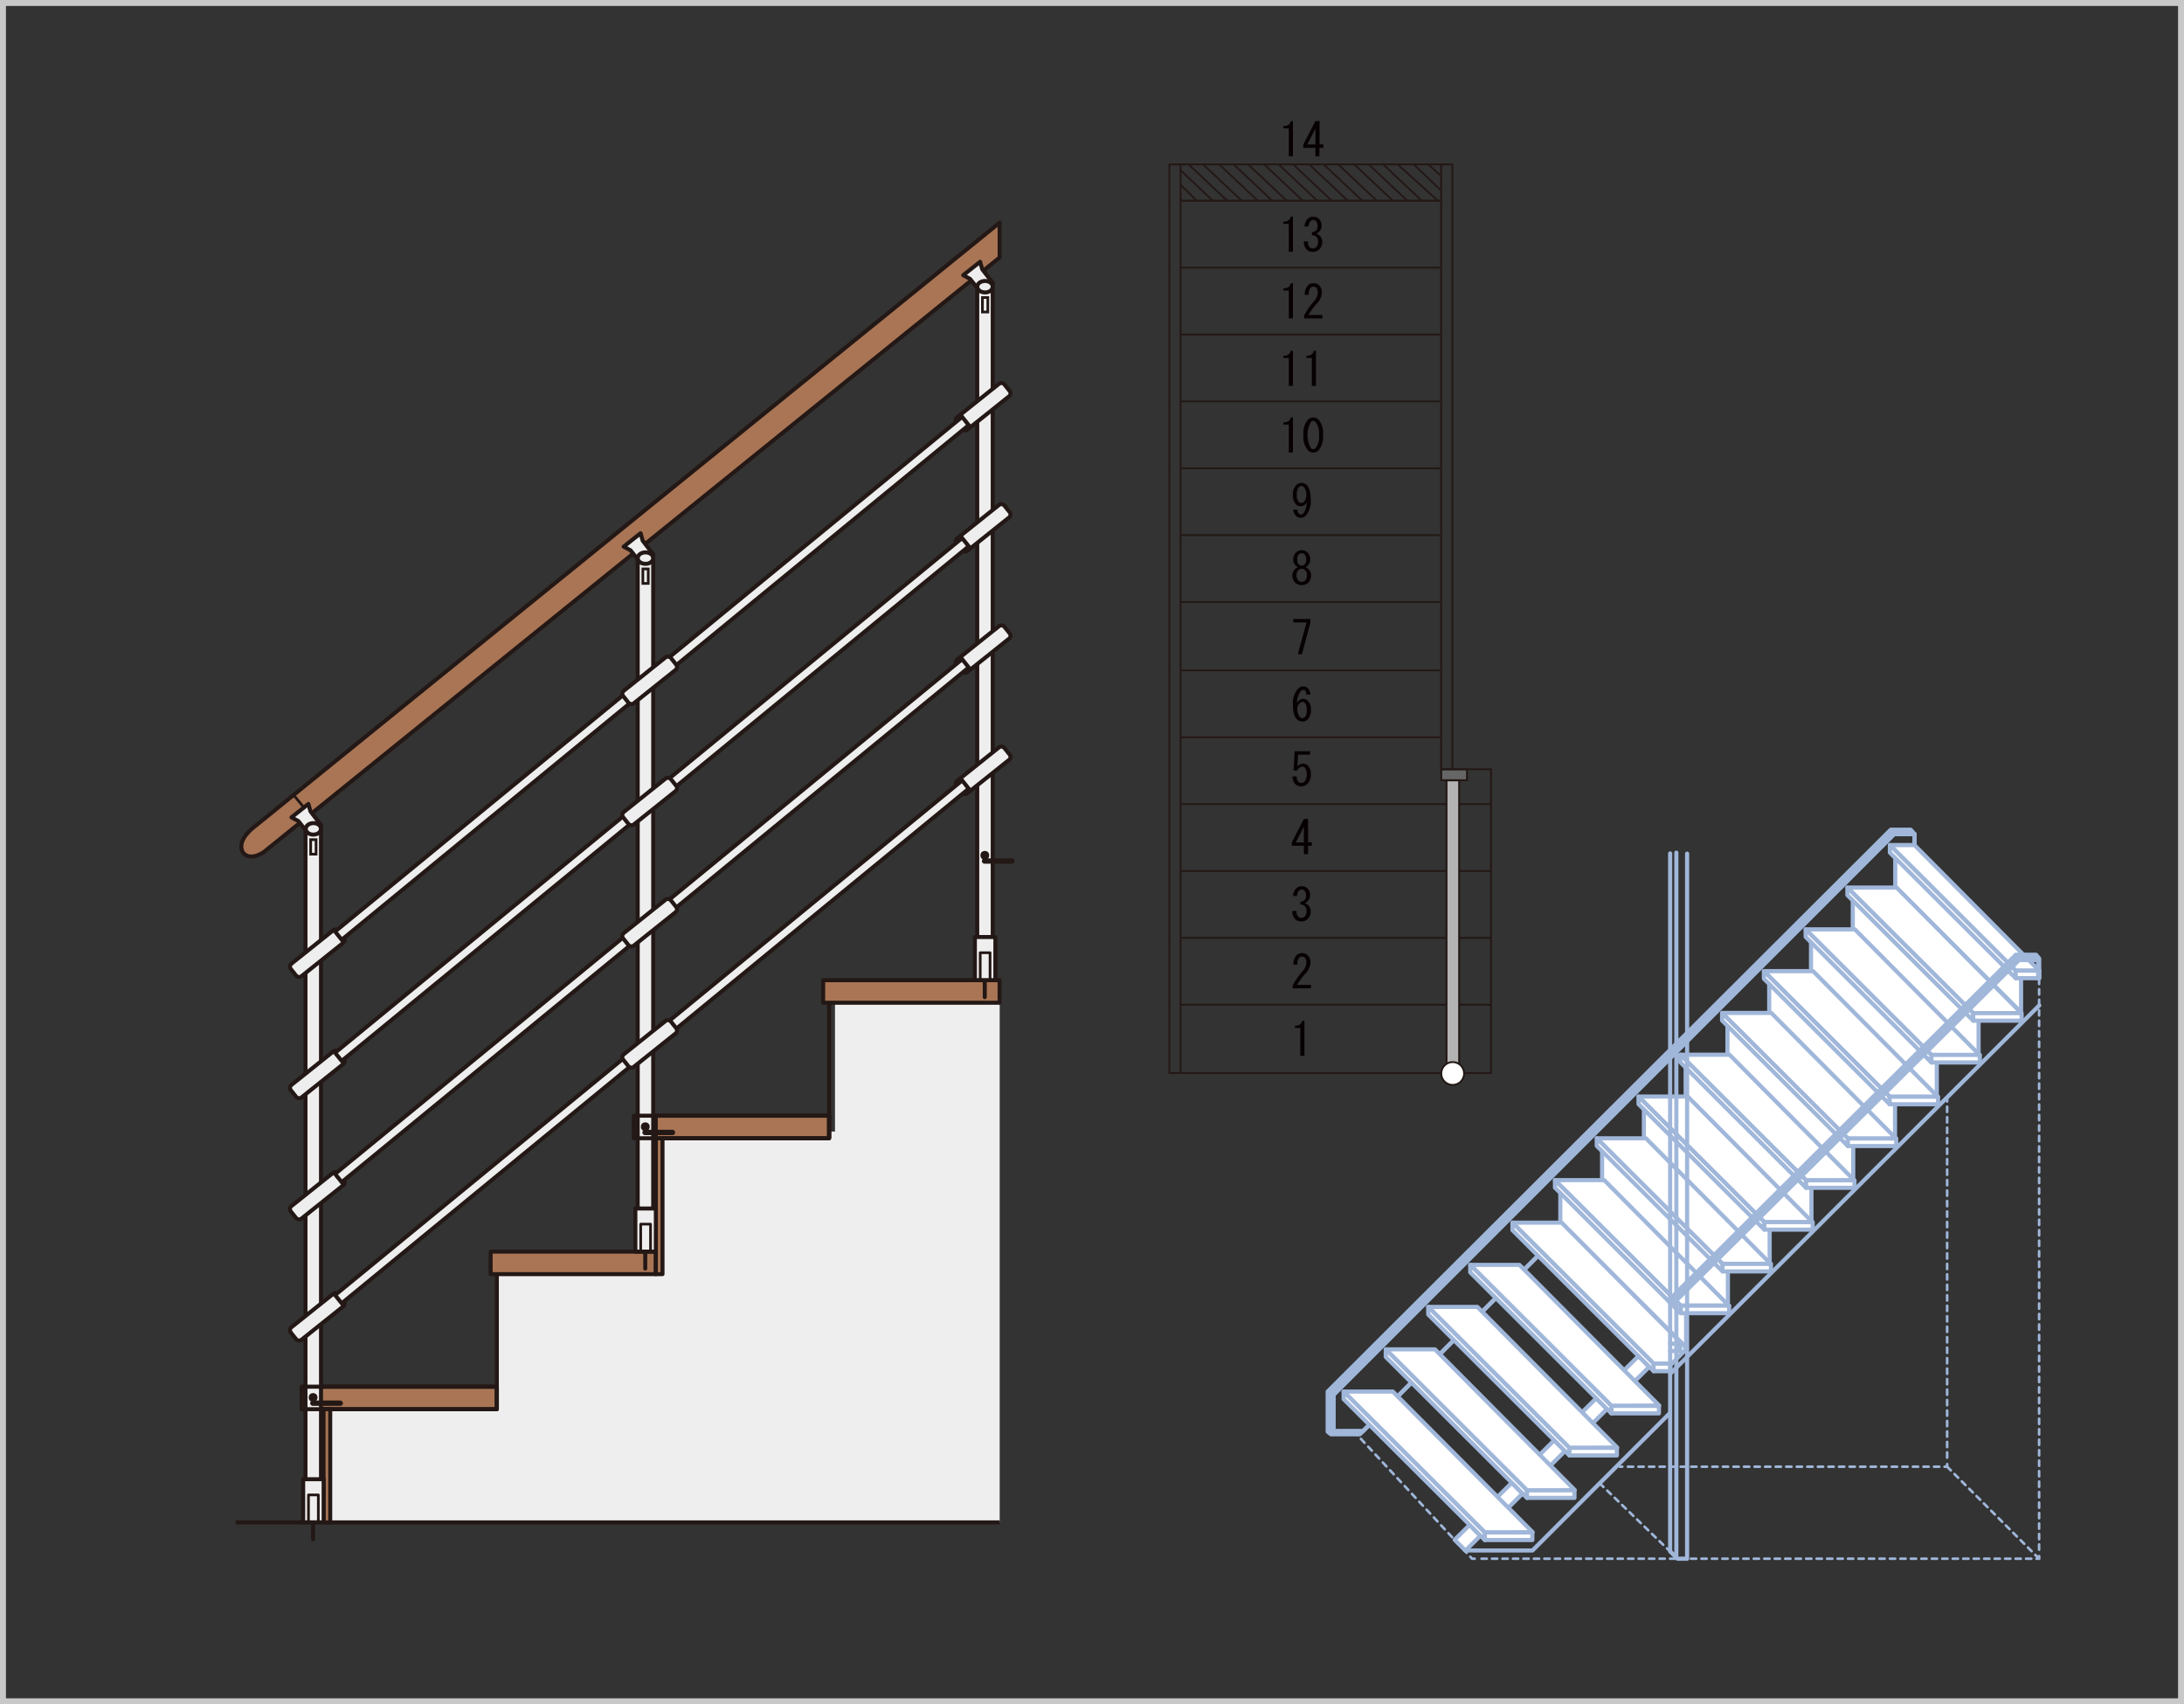 <svg id="レイヤー_1" data-name="レイヤー 1" xmlns="http://www.w3.org/2000/svg" viewBox="0 0 521.42 406.76"><rect x="0" y="0" width="521.42" height="406.76" fill="#333333" stroke="none"/><defs><style>.cls-1,.cls-10,.cls-11,.cls-12,.cls-13,.cls-14,.cls-15,.cls-20,.cls-22,.cls-23,.cls-24,.cls-25,.cls-3,.cls-8,.cls-9{fill:none;}.cls-1{stroke:#c8c8c9;stroke-width:1.42px;}.cls-1,.cls-22,.cls-25,.cls-26,.cls-5,.cls-6,.cls-7{stroke-miterlimit:10;}.cls-2{fill:#231815;}.cls-18,.cls-20,.cls-21,.cls-22,.cls-23,.cls-24,.cls-25,.cls-26,.cls-3{stroke:#231815;}.cls-3{stroke-width:0.44px;}.cls-4{fill:#070002;}.cls-5{fill:#666;}.cls-5,.cls-6,.cls-7{stroke:#221714;stroke-width:0.44px;}.cls-6{fill:#b3b3b3;}.cls-17,.cls-7{fill:#fff;}.cls-10,.cls-11,.cls-12,.cls-13,.cls-14,.cls-15,.cls-16,.cls-17,.cls-8,.cls-9{stroke:#a0b7da;}.cls-10,.cls-11,.cls-12,.cls-13,.cls-14,.cls-15,.cls-16,.cls-17,.cls-24,.cls-25,.cls-8,.cls-9{stroke-linecap:round;}.cls-10,.cls-11,.cls-12,.cls-13,.cls-14,.cls-15,.cls-16,.cls-17,.cls-18,.cls-20,.cls-21,.cls-23,.cls-24,.cls-8,.cls-9{stroke-linejoin:round;}.cls-10,.cls-11,.cls-12,.cls-13,.cls-14,.cls-8,.cls-9{stroke-width:0.62px;}.cls-9{stroke-dasharray:1.25 1.25;}.cls-10{stroke-dasharray:1.25 1.25;}.cls-11{stroke-dasharray:1.28 1.28;}.cls-12{stroke-dasharray:1.25 1.25;}.cls-13{stroke-dasharray:1.26 1.26;}.cls-14{stroke-dasharray:1.24;}.cls-15,.cls-16,.cls-17{stroke-width:0.99px;}.cls-16{fill:#a0b7da;}.cls-18{fill:#a97555;}.cls-18,.cls-20,.cls-21,.cls-24,.cls-26{stroke-width:0.96px;}.cls-19,.cls-21,.cls-26{fill:#efeeef;}.cls-22,.cls-23{stroke-width:0.64px;}.cls-25{stroke-width:1.28px;}</style></defs><rect class="cls-1" x="0.71" y="0.71" width="520" height="405.35"/><polygon class="cls-2" points="278.96 63.88 278.96 79.84 279.18 80.06 279.4 79.84 279.4 63.88 279.18 63.66 278.96 63.88"/><polygon class="cls-2" points="279.18 255.91 278.96 256.13 279.18 256.35 355.96 256.35 356.18 256.13 355.96 255.91 279.18 255.91"/><polygon class="cls-2" points="278.96 239.81 278.96 256.13 279.18 256.35 279.4 256.13 279.4 239.81 279.18 239.59 278.96 239.81"/><polygon class="cls-2" points="355.74 239.81 355.74 256.13 355.96 256.35 356.18 256.13 356.18 239.81 355.96 239.59 355.74 239.81"/><polygon class="cls-2" points="355.74 223.85 355.74 239.81 355.96 240.03 356.18 239.81 356.18 223.85 355.96 223.63 355.74 223.85"/><polygon class="cls-2" points="278.96 223.85 278.96 239.81 279.18 240.03 279.4 239.81 279.4 223.85 279.18 223.63 278.96 223.85"/><polygon class="cls-2" points="278.96 207.89 278.96 223.85 279.18 224.07 279.4 223.85 279.4 207.89 279.18 207.67 278.96 207.89"/><polygon class="cls-2" points="355.74 207.89 355.74 223.85 355.96 224.07 356.18 223.85 356.18 207.89 355.96 207.67 355.74 207.89"/><polygon class="cls-2" points="355.74 191.93 355.74 207.89 355.96 208.11 356.18 207.89 356.18 191.93 355.96 191.71 355.74 191.93"/><polygon class="cls-2" points="278.96 191.93 278.96 207.89 279.18 208.11 279.4 207.89 279.4 191.93 279.18 191.71 278.96 191.93"/><polygon class="cls-2" points="278.96 175.97 278.96 191.93 279.18 192.15 279.4 191.93 279.4 175.97 279.18 175.75 278.96 175.97"/><polygon class="cls-2" points="278.96 160 278.96 175.97 279.18 176.19 279.4 175.97 279.4 160 279.18 159.79 278.96 160"/><polygon class="cls-2" points="346.53 143.69 346.53 160 346.75 160.22 346.97 160 346.97 143.69 346.75 143.48 346.53 143.69"/><polygon class="cls-2" points="278.96 143.69 278.96 160 279.18 160.22 279.4 160 279.4 143.69 279.18 143.48 278.96 143.69"/><polygon class="cls-2" points="346.53 127.73 346.53 143.69 346.75 143.91 346.97 143.69 346.97 127.73 346.75 127.51 346.53 127.73"/><polygon class="cls-2" points="278.96 127.73 278.96 143.69 279.18 143.91 279.4 143.69 279.4 127.73 279.18 127.51 278.96 127.73"/><polygon class="cls-2" points="346.53 111.77 346.53 127.73 346.75 127.95 346.97 127.73 346.97 111.77 346.75 111.55 346.53 111.77"/><polygon class="cls-2" points="278.96 111.77 278.96 127.73 279.18 127.95 279.4 127.73 279.4 111.77 279.18 111.55 278.96 111.77"/><polygon class="cls-2" points="346.75 39.02 346.53 39.24 346.53 111.77 346.75 111.99 346.97 111.77 346.97 39.24 346.75 39.02"/><polygon class="cls-2" points="278.96 95.81 278.96 111.77 279.18 111.99 279.4 111.77 279.4 95.81 279.18 95.59 278.96 95.81"/><polygon class="cls-2" points="278.96 79.84 278.96 95.81 279.18 96.03 279.4 95.81 279.4 79.84 279.18 79.62 278.96 79.84"/><polygon class="cls-2" points="278.96 47.92 278.96 63.88 279.18 64.1 279.4 63.88 279.4 47.92 279.18 47.7 278.96 47.92"/><polygon class="cls-2" points="344.06 39.02 343.84 39.24 343.84 183.6 344.06 183.82 344.28 183.6 344.28 39.24 344.06 39.02"/><polygon class="cls-2" points="281.87 39.02 281.65 39.24 281.65 256.13 281.87 256.35 282.09 256.13 282.09 39.24 281.87 39.02"/><polygon class="cls-2" points="279.18 39.02 278.96 39.24 279.18 39.46 346.75 39.46 346.97 39.24 346.75 39.02 279.18 39.02"/><polygon class="cls-2" points="279.18 39.02 278.96 39.24 278.96 47.92 279.18 48.14 279.4 47.92 279.4 39.24 279.18 39.02"/><polygon class="cls-2" points="346.53 160 346.53 183.6 346.75 183.82 346.97 183.6 346.97 160 346.75 159.79 346.53 160"/><polygon class="cls-2" points="344.06 183.38 343.84 183.6 344.06 183.82 355.96 183.82 356.18 183.6 355.96 183.38 344.06 183.38"/><polygon class="cls-2" points="355.74 183.6 355.74 191.93 355.96 192.15 356.18 191.93 356.18 183.6 355.96 183.38 355.74 183.6"/><polygon class="cls-2" points="281.87 191.71 281.65 191.93 281.87 192.15 355.96 192.15 356.18 191.93 355.96 191.71 281.87 191.71"/><polygon class="cls-2" points="281.87 207.67 281.65 207.89 281.87 208.11 355.96 208.11 356.18 207.89 355.96 207.67 281.87 207.67"/><polygon class="cls-2" points="281.87 223.63 281.65 223.85 281.87 224.07 355.96 224.07 356.18 223.85 355.96 223.63 281.87 223.63"/><polygon class="cls-2" points="281.87 239.59 281.65 239.81 281.87 240.03 355.96 240.03 356.18 239.81 355.96 239.59 281.87 239.59"/><polygon class="cls-2" points="281.87 175.75 281.65 175.97 281.87 176.19 344.06 176.19 344.28 175.97 344.06 175.75 281.87 175.75"/><polygon class="cls-2" points="281.87 159.79 281.65 160 281.87 160.22 344.06 160.22 344.28 160 344.06 159.79 281.87 159.79"/><polygon class="cls-2" points="281.87 143.48 281.65 143.69 281.87 143.91 344.06 143.91 344.28 143.69 344.06 143.48 281.87 143.48"/><polygon class="cls-2" points="281.87 127.51 281.65 127.73 281.87 127.95 344.06 127.95 344.28 127.73 344.06 127.51 281.87 127.51"/><polygon class="cls-2" points="281.87 111.55 281.65 111.77 281.87 111.99 344.06 111.99 344.28 111.77 344.06 111.55 281.87 111.55"/><polygon class="cls-2" points="281.87 95.59 281.65 95.81 281.87 96.03 344.06 96.03 344.28 95.81 344.06 95.59 281.87 95.59"/><polygon class="cls-2" points="281.87 79.62 281.65 79.84 281.87 80.06 344.06 80.06 344.28 79.84 344.06 79.62 281.87 79.62"/><polygon class="cls-2" points="281.87 63.66 281.65 63.88 281.87 64.1 344.06 64.1 344.28 63.88 344.06 63.66 281.87 63.66"/><polygon class="cls-2" points="281.87 47.7 281.65 47.92 281.87 48.14 344.06 48.14 344.28 47.92 344.06 47.7 281.87 47.7"/><polygon class="cls-2" points="281.87 47.7 281.65 47.92 281.87 48.14 344.06 48.14 344.28 47.92 344.06 47.7 281.87 47.7"/><polygon class="cls-2" points="281.68 47.33 282.06 48.02 282.36 48.11 282.44 47.81 282.06 47.12 281.76 47.03 281.68 47.33"/><polygon class="cls-2" points="285.86 47.76 282.02 43.95 281.71 43.95 281.71 44.26 285.55 48.08 285.86 48.08 285.86 47.76"/><polygon class="cls-2" points="281.71 40.48 281.72 40.79 289.4 48.08 289.71 48.07 289.7 47.76 282.02 40.47 281.71 40.48"/><polygon class="cls-2" points="283.63 39.09 283.64 39.4 292.85 48.08 293.16 48.07 293.15 47.76 283.94 39.08 283.63 39.09"/><polygon class="cls-2" points="287.08 39.09 287.09 39.4 296.31 48.08 296.62 48.07 296.61 47.76 287.39 39.08 287.08 39.09"/><polygon class="cls-2" points="290.92 39.09 290.93 39.4 300.14 48.08 300.45 48.07 300.44 47.76 291.23 39.08 290.92 39.09"/><polygon class="cls-2" points="294.38 39.09 294.39 39.4 303.6 48.08 303.91 48.07 303.9 47.76 294.69 39.08 294.38 39.09"/><polygon class="cls-2" points="297.83 39.09 297.84 39.4 307.06 48.08 307.37 48.07 307.36 47.76 298.14 39.08 297.83 39.09"/><polygon class="cls-2" points="301.67 39.09 301.68 39.4 310.89 48.08 311.2 48.07 311.19 47.76 301.98 39.08 301.67 39.09"/><polygon class="cls-2" points="305.13 39.09 305.13 39.4 314.35 48.08 314.66 48.07 314.65 47.76 305.43 39.08 305.13 39.09"/><polygon class="cls-2" points="308.58 39.09 308.59 39.4 317.8 48.08 318.11 48.07 318.11 47.76 308.89 39.08 308.58 39.09"/><polygon class="cls-2" points="312.42 39.09 312.43 39.4 321.64 48.08 321.95 48.07 321.95 47.76 312.73 39.08 312.42 39.09"/><polygon class="cls-2" points="315.87 39.09 315.88 39.4 325.1 48.08 325.41 48.07 325.4 47.76 316.18 39.08 315.87 39.09"/><polygon class="cls-2" points="319.33 39.09 319.34 39.4 328.55 48.08 328.86 48.07 328.86 47.76 319.64 39.08 319.33 39.09"/><polygon class="cls-2" points="323.17 39.09 323.18 39.4 332.4 48.08 332.71 48.07 332.7 47.76 323.48 39.08 323.17 39.09"/><polygon class="cls-2" points="326.63 39.09 326.64 39.4 335.84 48.08 336.16 48.07 336.15 47.76 326.93 39.08 326.63 39.09"/><polygon class="cls-2" points="330.08 39.09 330.09 39.4 339.3 48.08 339.61 48.07 339.6 47.76 330.39 39.08 330.08 39.09"/><polygon class="cls-2" points="333.53 39.1 333.54 39.4 343.14 48.08 343.45 48.07 343.44 47.76 333.84 39.08 333.53 39.1"/><polygon class="cls-2" points="337.38 39.09 337.38 39.4 343.91 45.65 344.22 45.64 344.21 45.33 337.69 39.08 337.38 39.09"/><polygon class="cls-2" points="340.83 39.1 340.84 39.4 343.91 42.18 344.22 42.17 344.21 41.86 341.14 39.08 340.83 39.1"/><path class="cls-3" d="M348.19,184.85v6.27m0,3.71v10.62m0,5.76v10.62m0,5.26v10.62m0,5.37V253.7"/><path class="cls-4" d="M307.69,37.29V30.63H306.4v-.52c1,0,1.59-.4,1.76-1.2h.52v8.38Z"/><path class="cls-4" d="M314.05,37.29v-2h-2.88v-.82l2.88-5.58h1v5.58h.9v.82H315v2Zm0-2.8V30.71l-1.94,3.78Z"/><path class="cls-4" d="M307.69,60.08V53.42H306.4v-.51c1,0,1.59-.4,1.76-1.21h.52v8.38Z"/><path class="cls-4" d="M312.67,59a1.12,1.12,0,0,0,.82.3,1.17,1.17,0,0,0,.82-.39,1.82,1.82,0,0,0,.38-1.29,1.6,1.6,0,0,0-.47-1.16,1.27,1.27,0,0,0-1-.3V55.4a1.54,1.54,0,0,0,1-.39,1.39,1.39,0,0,0,.34-1,1.72,1.72,0,0,0-.38-1.24.87.87,0,0,0-.65-.26.83.83,0,0,0-.64.26,1.86,1.86,0,0,0-.48,1.29h-.94a2.59,2.59,0,0,1,.73-1.81,1.82,1.82,0,0,1,1.33-.52,1.9,1.9,0,0,1,1.38.52,2.15,2.15,0,0,1,.6,1.59,1.91,1.91,0,0,1-.47,1.38,2.18,2.18,0,0,1-.82.55,2.13,2.13,0,0,1,.86.48,2,2,0,0,1,.6,1.46,2.43,2.43,0,0,1-.69,1.8,2,2,0,0,1-1.5.6,2.1,2.1,0,0,1-1.55-.55,2.64,2.64,0,0,1-.64-1.94h1A1.8,1.8,0,0,0,312.67,59Z"/><path class="cls-4" d="M307.69,76V69.34H306.4v-.52c1,0,1.59-.4,1.76-1.2h.52V76Z"/><path class="cls-4" d="M315.72,75.18V76h-4.38v-.69a19.38,19.38,0,0,1,2.45-3.52,3,3,0,0,0,.82-2,1.51,1.51,0,0,0-.39-1.12.93.93,0,0,0-.69-.25,1,1,0,0,0-.69.34,2.38,2.38,0,0,0-.38,1.59h-.95a3.17,3.17,0,0,1,.73-2.23,1.85,1.85,0,0,1,1.38-.52,1.87,1.87,0,0,1,1.37.56,2.26,2.26,0,0,1,.6,1.67,4,4,0,0,1-1.16,2.58,20.91,20.91,0,0,0-2.06,2.75Z"/><path class="cls-4" d="M307.69,92.1V85.44H306.4v-.52c1,0,1.59-.4,1.76-1.2h.52V92.1Z"/><path class="cls-4" d="M313.19,92.1V85.44H311.9v-.52c1,0,1.59-.4,1.76-1.2h.52V92.1Z"/><path class="cls-4" d="M307.69,108v-6.66H306.4v-.51c1,0,1.59-.4,1.76-1.2h.52V108Z"/><path class="cls-4" d="M312.2,100.24a1.77,1.77,0,0,1,2.66,0,4.92,4.92,0,0,1,1,3.56,5,5,0,0,1-1,3.61,1.77,1.77,0,0,1-2.66,0,5,5,0,0,1-1-3.61A4.92,4.92,0,0,1,312.2,100.24Zm1.89.47a.79.79,0,0,0-.56-.26.81.81,0,0,0-.56.26,6.39,6.39,0,0,0,0,6.23.81.81,0,0,0,.56.26.79.79,0,0,0,.56-.26,4.5,4.5,0,0,0,.82-3.14A4.42,4.42,0,0,0,314.09,100.71Z"/><path class="cls-4" d="M312.93,119.27a5.2,5.2,0,0,1-1.16,3.78,1.72,1.72,0,0,1-1.29.52,1.39,1.39,0,0,1-1-.39,2.3,2.3,0,0,1-.73-1.55h1a1.31,1.31,0,0,0,.38,1,.69.69,0,0,0,.48.17.81.81,0,0,0,.56-.26,4.5,4.5,0,0,0,.81-2.7,1.53,1.53,0,0,1-1.46,1,1.6,1.6,0,0,1-1.16-.51,3.14,3.14,0,0,1-.69-2.28,3,3,0,0,1,.78-2.23,1.74,1.74,0,0,1,1.29-.56,1.7,1.7,0,0,1,1.24.51Q312.93,116.69,312.93,119.27ZM310.65,116a.84.84,0,0,0-.56.3,2.46,2.46,0,0,0-.47,1.72,2.53,2.53,0,0,0,.43,1.76.83.83,0,0,0,.6.26,1,1,0,0,0,.69-.3,2.12,2.12,0,0,0,.52-1.55,2.7,2.7,0,0,0-.56-1.93A.89.89,0,0,0,310.65,116Z"/><path class="cls-4" d="M312.33,135.79a2.06,2.06,0,0,1,.69,1.46,2.49,2.49,0,0,1-.69,1.85,2.43,2.43,0,0,1-3.1,0,2.52,2.52,0,0,1-.68-1.85,2.09,2.09,0,0,1,.68-1.46,1.86,1.86,0,0,1,.69-.43,1.56,1.56,0,0,1-.56-.34,1.94,1.94,0,0,1-.6-1.42v0a2.32,2.32,0,0,1,.65-1.72,1.87,1.87,0,0,1,1.37-.56,1.89,1.89,0,0,1,1.38.56,2.32,2.32,0,0,1,.64,1.72v0a1.94,1.94,0,0,1-.6,1.42,1.47,1.47,0,0,1-.56.34A1.78,1.78,0,0,1,312.33,135.79Zm-2.36.3a1.57,1.57,0,0,0-.43,1.16,1.72,1.72,0,0,0,.43,1.29,1.1,1.1,0,0,0,.81.35,1.12,1.12,0,0,0,.82-.35,1.76,1.76,0,0,0,.43-1.29,1.61,1.61,0,0,0-.43-1.16,1.11,1.11,0,0,0-.82-.34A1.09,1.09,0,0,0,310,136.09Zm.08-3.73a1.66,1.66,0,0,0-.34,1.2v0a1.53,1.53,0,0,0,.34,1.12,1,1,0,0,0,1.46,0,1.53,1.53,0,0,0,.35-1.12v0a1.65,1.65,0,0,0-.35-1.2,1,1,0,0,0-1.46,0Z"/><path class="cls-4" d="M309.84,156.13l2.1-7.56h-3.18v-.82h4.08v.91l-2,7.47Z"/><path class="cls-4" d="M311.6,164.84a.58.58,0,0,0-.43-.18.83.83,0,0,0-.6.26,4.73,4.73,0,0,0-.91,2.88,1.74,1.74,0,0,1,1.47-1,1.59,1.59,0,0,1,1.16.52,2.9,2.9,0,0,1,.68,2.1,3.11,3.11,0,0,1-.73,2.28,1.85,1.85,0,0,1-2.66-.09q-.9-.9-.9-3.48a5.14,5.14,0,0,1,1.24-3.78,1.78,1.78,0,0,1,1.29-.51,1.42,1.42,0,0,1,1,.38,2.29,2.29,0,0,1,.65,1.55h-1A1.28,1.28,0,0,0,311.6,164.84Zm-1.33,3a1.82,1.82,0,0,0-.52,1.37,2.68,2.68,0,0,0,.6,1.94.82.82,0,0,0,.6.25.91.91,0,0,0,.65-.3,2.58,2.58,0,0,0,.38-1.72,2.3,2.3,0,0,0-.42-1.59.85.85,0,0,0-.61-.25A.94.94,0,0,0,310.27,167.89Z"/><path class="cls-4" d="M310,186.61a1,1,0,0,0,.73.26,1.07,1.07,0,0,0,.73-.34,2.41,2.41,0,0,0,.51-1.72,2.16,2.16,0,0,0-.43-1.55.83.83,0,0,0-.6-.26,1.42,1.42,0,0,0-1.25.9h-.85l.25-4.59h3.7v.81h-2.88l-.17,2.8a1.79,1.79,0,0,1,1.42-.65,1.52,1.52,0,0,1,1.11.47,2.81,2.81,0,0,1,.69,2.07,3,3,0,0,1-.82,2.27,2.12,2.12,0,0,1-2.88.09,2.7,2.7,0,0,1-.68-1.85h1A1.73,1.73,0,0,0,310,186.61Z"/><path class="cls-4" d="M311.3,203.87v-2h-2.88v-.82l2.88-5.58h1v5.58h.9v.82h-.9v2Zm0-2.79V197.3l-1.94,3.78Z"/><path class="cls-4" d="M309.92,218.77a1.12,1.12,0,0,0,.82.3,1.17,1.17,0,0,0,.82-.39,1.82,1.82,0,0,0,.38-1.29,1.6,1.6,0,0,0-.47-1.16,1.27,1.27,0,0,0-1-.3v-.73a1.54,1.54,0,0,0,1-.39,1.39,1.39,0,0,0,.34-1,1.72,1.72,0,0,0-.38-1.24.87.87,0,0,0-.65-.26.83.83,0,0,0-.64.26,1.85,1.85,0,0,0-.48,1.28h-.94a2.59,2.59,0,0,1,.73-1.8,1.82,1.82,0,0,1,1.33-.52,1.9,1.9,0,0,1,1.38.52,2.15,2.15,0,0,1,.6,1.59,1.86,1.86,0,0,1-.47,1.37,2.11,2.11,0,0,1-.82.56,2.13,2.13,0,0,1,.86.48,2,2,0,0,1,.6,1.46,2.43,2.43,0,0,1-.69,1.8,2,2,0,0,1-1.5.6,2.06,2.06,0,0,1-1.55-.56,2.61,2.61,0,0,1-.64-1.93h1A1.8,1.8,0,0,0,309.92,218.77Z"/><path class="cls-4" d="M313,235.08v.81h-4.38v-.69a19.38,19.38,0,0,1,2.45-3.52,3,3,0,0,0,.82-2,1.49,1.49,0,0,0-.39-1.11.94.94,0,0,0-.69-.26,1,1,0,0,0-.69.34,2.38,2.38,0,0,0-.38,1.59h-.95a3.19,3.19,0,0,1,.73-2.23,1.85,1.85,0,0,1,1.38-.52,1.87,1.87,0,0,1,1.37.56,2.27,2.27,0,0,1,.6,1.68,4,4,0,0,1-1.16,2.58,20.27,20.27,0,0,0-2.06,2.75Z"/><path class="cls-4" d="M310.44,252v-6.66h-1.29v-.51c1,0,1.59-.4,1.76-1.2h.52V252Z"/><rect class="cls-5" x="344.1" y="183.66" width="6.13" height="2.56"/><rect class="cls-6" x="345.35" y="186.26" width="3.01" height="70.05"/><circle class="cls-7" cx="346.82" cy="256.22" r="2.73"/><line class="cls-8" x1="486.83" y1="229.25" x2="486.83" y2="229.87"/><line class="cls-9" x1="486.83" y1="231.12" x2="486.83" y2="370.78"/><polyline class="cls-8" points="486.83 371.41 486.83 372.03 486.21 372.03"/><line class="cls-10" x1="484.96" y1="372.03" x2="352.7" y2="372.03"/><polyline class="cls-8" points="352.07 372.03 351.45 372.03 351.03 371.57"/><line class="cls-11" x1="350.16" y1="370.64" x2="324.47" y2="342.95"/><line class="cls-8" x1="324.04" y1="342.48" x2="323.62" y2="342.02"/><line class="cls-8" x1="464.87" y1="262.27" x2="464.87" y2="262.89"/><line class="cls-12" x1="464.87" y1="264.15" x2="464.87" y2="348.82"/><polyline class="cls-8" points="464.87 349.45 464.87 350.07 464.25 350.07"/><line class="cls-13" x1="462.99" y1="350.07" x2="387.95" y2="350.07"/><line class="cls-8" x1="387.31" y1="350.07" x2="386.69" y2="350.07"/><line class="cls-14" x1="464.87" y1="350.07" x2="486.83" y2="372.03"/><line class="cls-14" x1="381.93" y1="354.05" x2="400.57" y2="372.07"/><polygon class="cls-15" points="457.1 209.65 457.1 199.09 452.16 199.09 318.33 332.92 318.33 341.62 325.37 341.62 457.1 209.65"/><polygon class="cls-15" points="457.1 209.65 457.1 199.09 452.16 199.09 318.33 332.92 318.33 341.62 325.37 341.62 457.1 209.65"/><polygon class="cls-16" points="457.1 199.09 452.16 199.09 318.33 332.92 318.33 341.62 325.37 341.62 324.65 342.33 317.75 342.33 316.98 341.73 316.98 332.13 451.4 198.04 456.18 198.03 457.1 199.09"/><polygon class="cls-17" points="482.52 241.62 452.48 211.65 452.48 203.05 482.52 233.02 482.52 241.62"/><polygon class="cls-17" points="486.85 231.67 481.24 231.67 451.2 201.7 457.07 201.7 486.85 231.67"/><polygon class="cls-17" points="481.24 233.48 451.2 203.51 451.2 201.7 481.24 231.67 481.24 233.48"/><rect class="cls-17" x="481.24" y="231.67" width="5.61" height="1.8"/><polygon class="cls-17" points="472.38 251.76 442.34 221.79 442.34 213.19 472.38 243.16 472.38 251.76"/><polygon class="cls-17" points="482.59 241.81 471.1 241.81 441.06 211.84 452.81 211.84 482.59 241.81"/><polygon class="cls-17" points="471.1 243.62 441.06 213.65 441.06 211.84 471.1 241.81 471.1 243.62"/><rect class="cls-17" x="471.1" y="241.81" width="11.55" height="1.8"/><polygon class="cls-17" points="462.4 261.73 432.37 231.76 432.37 223.17 462.4 253.14 462.4 261.73"/><polygon class="cls-17" points="472.61 251.79 461.12 251.79 431.09 221.82 442.84 221.82 472.61 251.79"/><polygon class="cls-17" points="461.12 253.59 431.09 223.62 431.09 221.82 461.12 251.79 461.12 253.59"/><rect class="cls-17" x="461.12" y="251.79" width="11.55" height="1.8"/><polygon class="cls-17" points="452.43 271.71 422.39 241.74 422.39 233.14 452.43 263.11 452.43 271.71"/><polygon class="cls-17" points="462.64 261.76 451.15 261.76 421.12 231.79 432.86 231.79 462.64 261.76"/><polygon class="cls-17" points="451.15 263.57 421.12 233.6 421.12 231.79 451.15 261.76 451.15 263.57"/><rect class="cls-17" x="451.15" y="261.76" width="11.55" height="1.8"/><polygon class="cls-17" points="442.45 281.68 412.42 251.71 412.42 243.12 442.45 273.09 442.45 281.68"/><polygon class="cls-17" points="452.66 271.74 441.17 271.74 411.14 241.77 422.89 241.77 452.66 271.74"/><polygon class="cls-17" points="441.17 273.54 411.14 243.57 411.14 241.77 441.17 271.74 441.17 273.54"/><rect class="cls-17" x="441.17" y="271.74" width="11.55" height="1.8"/><polygon class="cls-17" points="432.48 291.66 402.44 261.69 402.44 253.09 432.48 283.06 432.48 291.66"/><polygon class="cls-17" points="442.69 281.71 431.2 281.71 401.17 251.74 412.91 251.74 442.69 281.71"/><polygon class="cls-17" points="431.2 283.51 401.17 253.54 401.17 251.74 431.2 281.71 431.2 283.51"/><rect class="cls-17" x="431.2" y="281.71" width="11.55" height="1.8"/><polygon class="cls-17" points="422.5 301.63 392.47 271.66 392.47 263.07 422.5 293.04 422.5 301.63"/><polygon class="cls-17" points="432.71 291.69 421.23 291.69 391.19 261.72 402.94 261.72 432.71 291.69"/><polygon class="cls-17" points="421.23 293.49 391.19 263.52 391.19 261.72 421.23 291.69 421.23 293.49"/><rect class="cls-17" x="421.22" y="291.69" width="11.55" height="1.8"/><polygon class="cls-17" points="412.53 311.61 382.49 281.64 382.49 273.04 412.53 303.01 412.53 311.61"/><polygon class="cls-17" points="422.74 301.66 411.25 301.66 381.22 271.69 392.96 271.69 422.74 301.66"/><polygon class="cls-17" points="411.25 303.46 381.22 273.5 381.22 271.69 411.25 301.66 411.25 303.46"/><rect class="cls-17" x="411.25" y="301.66" width="11.55" height="1.8"/><polygon class="cls-17" points="402.55 321.58 372.52 291.61 372.52 283.02 402.55 312.99 402.55 321.58"/><polygon class="cls-17" points="412.76 311.63 401.27 311.63 371.24 281.67 382.99 281.67 412.76 311.63"/><polygon class="cls-17" points="401.27 313.44 371.24 283.47 371.24 281.67 401.27 311.63 401.27 313.44"/><rect class="cls-17" x="401.28" y="311.63" width="11.55" height="1.8"/><polygon class="cls-17" points="402.71 321.88 399.15 325.47 394.8 325.47 361.09 291.82 372.83 291.82 402.71 321.88"/><rect class="cls-17" x="388.15" y="324.87" width="5.02" height="3.64" transform="translate(-116.71 370.46) rotate(-44.83)"/><polygon class="cls-17" points="394.8 327.27 361.09 293.62 361.09 291.82 394.8 325.47 394.8 327.27"/><rect class="cls-17" x="394.8" y="325.47" width="4.01" height="1.8"/><polygon class="cls-17" points="396.14 335.48 389.07 335.55 384.72 335.55 351.01 301.9 362.75 301.9 396.14 335.48"/><rect class="cls-17" x="378.07" y="334.95" width="5.02" height="3.64" transform="translate(-126.75 366.28) rotate(-44.83)"/><polygon class="cls-17" points="384.72 337.35 351.01 303.7 351.01 301.9 384.72 335.55 384.72 337.35"/><rect class="cls-17" x="384.72" y="335.55" width="11.34" height="1.8"/><polygon class="cls-17" points="386.11 345.51 379.04 345.58 374.69 345.58 340.98 311.93 352.72 311.93 386.11 345.51"/><rect class="cls-17" x="368.04" y="344.98" width="5.02" height="3.64" transform="translate(-136.74 362.13) rotate(-44.83)"/><polygon class="cls-17" points="374.69 347.38 340.98 313.74 340.98 311.93 374.69 345.58 374.69 347.38"/><rect class="cls-17" x="374.69" y="345.58" width="11.34" height="1.8"/><polygon class="cls-17" points="375.97 355.64 368.9 355.71 364.56 355.71 330.84 322.06 342.59 322.06 375.97 355.64"/><rect class="cls-17" x="357.91" y="355.12" width="5.02" height="3.64" transform="translate(-146.83 357.93) rotate(-44.83)"/><polygon class="cls-17" points="364.56 357.52 330.84 323.87 330.84 322.06 364.56 355.71 364.56 357.52"/><rect class="cls-17" x="364.56" y="355.71" width="11.34" height="1.8"/><polygon class="cls-17" points="365.91 365.7 358.84 365.77 354.5 365.77 320.78 332.13 332.53 332.13 365.91 365.7"/><rect class="cls-17" x="347.84" y="365.18" width="5.02" height="3.64" transform="translate(-156.85 353.76) rotate(-44.83)"/><polygon class="cls-17" points="354.5 367.58 320.78 333.93 320.78 332.13 354.5 365.77 354.5 367.58"/><rect class="cls-17" x="354.5" y="365.77" width="11.34" height="1.8"/><polyline class="cls-15" points="398.74 203.7 398.74 370.28 400.22 371.75 400.22 203.51"/><polyline class="cls-15" points="402.79 203.75 402.79 372.03 400.51 372.03 400.22 371.75"/><polyline class="cls-15" points="398.74 320.72 401.13 320.72 401.13 322.46 398.74 322.46"/><polyline class="cls-15" points="349.86 370.06 365.88 370.06 398.68 337.27"/><line class="cls-15" x1="398.81" y1="327.84" x2="486.87" y2="239.96"/><polygon class="cls-16" points="486.85 233.47 486.85 228.78 486.1 227.88 481.26 227.88 398.29 310.45 399.22 311.39 482.03 229.15 486.6 229.15 486.6 233.48 486.85 233.47"/><path class="cls-18" d="M62.87,203.46l175.79-142V53.14L60.57,197.46s-4.09,3-2.66,5.85C57.91,203.31,59.1,205.73,62.87,203.46Z"/><polygon class="cls-19" points="199.35 237.8 199.35 270.07 157.29 270.07 157.29 302.41 118.76 302.41 118.76 334.9 78.1 334.9 78.1 363.36 238.67 363.36 238.67 237.8 199.35 237.8"/><line class="cls-20" x1="56.27" y1="363.36" x2="238.67" y2="363.36"/><rect class="cls-18" x="72.04" y="330.97" width="46.58" height="5.38"/><line class="cls-20" x1="118.62" y1="304.1" x2="118.62" y2="336.35"/><rect class="cls-18" x="117.13" y="298.73" width="39.45" height="5.38"/><rect class="cls-18" x="156.58" y="271.68" width="1.59" height="32.42" transform="translate(314.75 575.79) rotate(180)"/><rect class="cls-18" x="156.56" y="266.29" width="41.39" height="5.38"/><line class="cls-20" x1="197.95" y1="239.31" x2="197.95" y2="271.67"/><rect class="cls-18" x="196.53" y="233.95" width="42.12" height="5.38"/><rect class="cls-18" x="77.26" y="336.31" width="1.59" height="27.06" transform="translate(156.1 699.69) rotate(180)"/><polygon class="cls-21" points="69.59 195.08 73.63 191.89 74.13 193.67 76.64 196.91 73.14 198.38 71.23 195.97 69.59 195.08"/><polygon class="cls-21" points="76.64 196.91 76.64 356.46 72.93 356.46 72.93 197.82 76.64 196.91"/><rect class="cls-22" x="74.17" y="200.41" width="1.29" height="3.46"/><rect class="cls-21" x="72.38" y="353.05" width="4.89" height="10.29"/><rect class="cls-23" x="73.65" y="356.8" width="2.35" height="6.55"/><line class="cls-24" x1="74.74" y1="363.58" x2="74.74" y2="367.4"/><circle class="cls-2" cx="74.75" cy="333.55" r="1.05"/><line class="cls-25" x1="74.69" y1="334.91" x2="81.23" y2="334.91"/><path class="cls-21" d="M76.62,197.83c0,.76-.79,1.37-1.82,1.37S73,198.59,73,197.83s.83-1.37,1.85-1.37S76.62,197.07,76.62,197.83Z"/><polygon class="cls-21" points="148.9 130.47 152.94 127.27 153.44 129.05 155.95 132.3 152.45 133.76 150.54 131.35 148.9 130.47"/><polygon class="cls-21" points="155.95 132.3 155.95 291.85 152.25 291.85 152.25 133.2 155.95 132.3"/><rect class="cls-22" x="153.48" y="135.79" width="1.29" height="3.46"/><rect class="cls-21" x="151.69" y="288.44" width="4.89" height="10.29"/><rect class="cls-23" x="152.96" y="292.18" width="2.35" height="6.55"/><line class="cls-24" x1="154.05" y1="298.96" x2="154.05" y2="302.78"/><circle class="cls-2" cx="154.06" cy="268.93" r="1.05"/><line class="cls-25" x1="154" y1="270.29" x2="160.54" y2="270.29"/><path class="cls-21" d="M155.94,133.21c0,.76-.8,1.37-1.83,1.37s-1.85-.61-1.85-1.37.83-1.37,1.85-1.37S155.94,132.45,155.94,133.21Z"/><polygon class="cls-21" points="229.96 65.68 234 62.49 234.5 64.27 237.01 67.51 233.51 68.98 231.6 66.57 229.96 65.68"/><polygon class="cls-21" points="237.01 67.51 237.01 227.06 233.31 227.06 233.31 68.42 237.01 67.51"/><rect class="cls-22" x="234.55" y="71.01" width="1.29" height="3.46"/><rect class="cls-21" x="232.75" y="223.65" width="4.89" height="10.29"/><rect class="cls-23" x="234.02" y="227.39" width="2.35" height="6.55"/><line class="cls-24" x1="235.11" y1="234.18" x2="235.11" y2="238"/><circle class="cls-2" cx="235.12" cy="204.15" r="1.05"/><line class="cls-25" x1="235.06" y1="205.51" x2="241.6" y2="205.51"/><path class="cls-21" d="M237,68.43c0,.75-.8,1.37-1.83,1.37s-1.85-.62-1.85-1.37.83-1.37,1.85-1.37S237,67.67,237,68.43Z"/><line class="cls-23" x1="70.04" y1="189.68" x2="72.57" y2="192.75"/><rect class="cls-20" x="72.04" y="330.97" width="46.58" height="5.38"/><rect class="cls-20" x="151.32" y="266.29" width="46.63" height="5.38"/><rect class="cls-26" x="68.49" y="225.59" width="14.58" height="3.83" rx="0.89" transform="translate(-125.44 97.07) rotate(-38.62)"/><rect class="cls-26" x="227.43" y="95.15" width="14.58" height="3.83" rx="0.89" transform="translate(-9.25 167.75) rotate(-38.62)"/><polygon class="cls-26" points="231.28 101.47 81.58 224.3 80 222.33 229.71 99.5 231.28 101.47"/><rect class="cls-26" x="147.82" y="160.45" width="14.58" height="3.83" rx="0.89" transform="translate(-67.42 132.34) rotate(-38.62)"/><rect class="cls-26" x="68.49" y="254.52" width="14.58" height="3.83" rx="0.89" transform="translate(-143.49 103.4) rotate(-38.62)"/><rect class="cls-26" x="227.43" y="124.07" width="14.58" height="3.83" rx="0.89" transform="translate(-27.3 174.07) rotate(-38.62)"/><polygon class="cls-26" points="231.28 130.39 81.58 253.22 80 251.26 229.71 128.42 231.28 130.39"/><rect class="cls-26" x="147.82" y="189.37" width="14.58" height="3.83" rx="0.89" transform="translate(-85.47 138.67) rotate(-38.62)"/><rect class="cls-26" x="68.49" y="283.44" width="14.58" height="3.83" rx="0.89" transform="translate(-161.55 109.73) rotate(-38.62)"/><rect class="cls-26" x="227.43" y="152.99" width="14.58" height="3.83" rx="0.89" transform="translate(-45.35 180.4) rotate(-38.62)"/><polygon class="cls-26" points="231.28 159.31 81.58 282.15 80 280.18 229.71 157.34 231.28 159.31"/><rect class="cls-26" x="147.82" y="218.29" width="14.58" height="3.83" rx="0.89" transform="translate(-103.53 144.99) rotate(-38.62)"/><rect class="cls-26" x="68.49" y="312.36" width="14.58" height="3.83" rx="0.89" transform="translate(-179.6 116.05) rotate(-38.62)"/><rect class="cls-26" x="227.43" y="181.92" width="14.58" height="3.83" rx="0.89" transform="translate(-63.41 186.73) rotate(-38.62)"/><polygon class="cls-26" points="231.28 188.24 81.58 311.07 80 309.1 229.71 186.27 231.28 188.24"/><rect class="cls-26" x="147.82" y="247.22" width="14.58" height="3.83" rx="0.89" transform="translate(-121.58 151.32) rotate(-38.62)"/></svg>